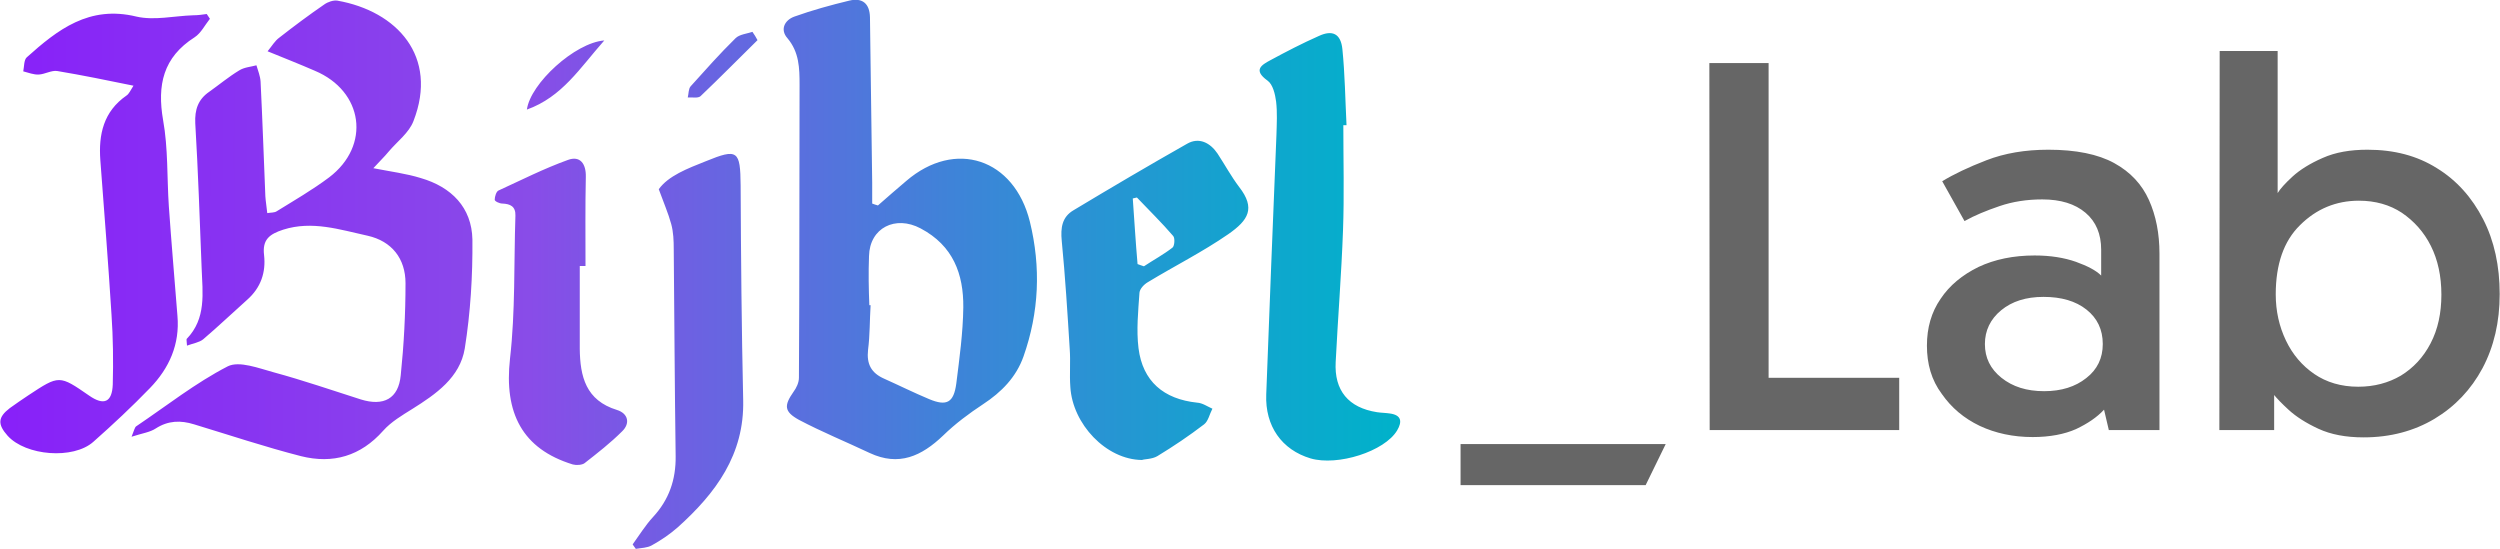 <svg version="1.2" xmlns="http://www.w3.org/2000/svg" x="0px" y="0px" viewBox="0 0 784.8 172.3">
  <defs>
    <linearGradient id="logo-gradient" gradientUnits="userSpaceOnUse" x1="439.544" y1="86.16" x2="0" y2="86.16">
      <stop offset="0" stop-color="#00B2CA"/>
      <stop offset="0.107" stop-color="#11A5CE"/>
      <stop offset="0.321" stop-color="#3F83D8"/>
      <stop offset="0.622" stop-color="#894CE8"/>
      <stop offset="1" stop-color="#8820f9"/>
    </linearGradient>
  </defs>
  <path fill="#666666" d="M522.9,139.4l-6.3,12.9h-58.1v-12.9H522.9z M536.6,19.8h18.6v98.8h41V135h-59.5L536.6,19.8L536.6,19.8z
        M604.9,108.5c0-5.6,1.4-10.5,4.3-14.7c2.8-4.2,6.8-7.5,11.9-10c5.1-2.4,11-3.6,17.6-3.6c5,0,9.3,0.7,13,2c3.6,1.3,6.3,2.7,7.9,4.3
        v-8.1c0-4.9-1.6-8.8-4.9-11.6c-3.3-2.8-7.8-4.2-13.6-4.2c-4.8,0-9.3,0.7-13.4,2.1c-4.1,1.4-7.8,2.9-11,4.7l-7-12.5
        c3.6-2.2,8.2-4.4,13.9-6.6c5.7-2.2,12.1-3.3,19.4-3.3c8.7,0,15.6,1.4,20.7,4.2c5.1,2.8,8.7,6.7,10.9,11.6s3.3,10.5,3.3,16.8V135H662
        l-1.5-6.4c-2.2,2.4-5.2,4.4-8.8,6.1c-3.6,1.6-8.2,2.5-13.6,2.5c-6.1,0-11.7-1.2-16.6-3.5c-5-2.4-8.9-5.7-11.9-10
        C606.3,119.3,604.9,114.2,604.9,108.5z M623.1,108c0,4.3,1.7,7.8,5.2,10.6c3.5,2.8,7.9,4.2,13.4,4.2c5.4,0,9.8-1.4,13.2-4.1
        c3.5-2.7,5.2-6.3,5.2-10.7c0-4.5-1.7-8.1-5.1-10.8c-3.4-2.7-7.9-4-13.5-4c-5.5,0-9.9,1.4-13.3,4.2
        C624.8,100.2,623.1,103.8,623.1,108z M696.8,16H715v44.6c0.8-1.3,2.3-3,4.7-5.2c2.3-2.1,5.5-4.1,9.4-5.8c4-1.8,8.7-2.6,14.1-2.6
        c8.4,0,15.6,1.9,21.8,5.8c6.2,3.8,11,9.2,14.5,16s5.2,14.7,5.2,23.5s-1.8,16.5-5.4,23.3c-3.6,6.7-8.6,12-15.1,15.9
        c-6.4,3.8-13.8,5.8-22.2,5.8c-5.6,0-10.3-0.9-14.2-2.7s-7-3.8-9.3-5.9c-2.3-2.1-3.8-3.7-4.6-4.7v11h-17.2L696.8,16L696.8,16z
        M714.4,92.4c0,5.3,1.1,10.1,3.2,14.5c2.1,4.4,5.1,7.9,8.9,10.5c3.8,2.6,8.4,4,13.8,4c5,0,9.5-1.2,13.4-3.5c3.9-2.4,7-5.7,9.3-10.1
        s3.4-9.5,3.4-15.3s-1.1-10.9-3.3-15.3s-5.3-7.8-9.1-10.4c-3.8-2.5-8.3-3.8-13.5-3.8c-7.2,0-13.4,2.6-18.5,7.7
        C716.9,75.7,714.4,83,714.4,92.4z"/>
  <path fill="url(#logo-gradient)" d="M273.8,63.9c0-2.2,0-4.3,0-6.5c-0.2-17.3-0.5-34.6-0.7-52c-0.1-4.3-2.4-6.2-6.5-5.2c-5.8,1.4-11.6,3-17.2,5
        c-3.1,1.1-4.6,4.1-2.2,6.8c3.7,4.4,3.8,9.4,3.8,14.6c-0.1,30.7,0,61.3-0.2,92c0,1.5-0.8,3.2-1.7,4.4c-3,4.3-3,6.2,1.7,8.8
        c7.2,3.8,14.8,6.9,22.2,10.4c9.2,4.3,16.3,1,23.1-5.5c3.8-3.7,8.1-6.9,12.5-9.8c5.8-3.8,10.4-8.5,12.7-15c4.9-13.9,5.5-28,2-42.3
        c-4.9-19.8-23.4-26-38.8-12.8c-3,2.5-5.9,5.1-8.9,7.7C274.9,64.3,274.3,64.1,273.8,63.9z M272.8,80.4c0.2-8.9,8.3-12.9,16.2-8.7
        c10.2,5.4,13.5,14.3,13.4,24.8c-0.1,8-1.2,15.9-2.2,23.9c-0.8,6-3,7.2-8.5,4.9c-4.8-2-9.4-4.3-14.1-6.4c-4.1-1.8-5.6-4.6-5.1-9.1
        c0.6-4.6,0.5-9.3,0.8-14c-0.1,0-0.3,0-0.4,0C272.7,90.8,272.6,85.6,272.8,80.4z M84,16.1c1.4-1.7,2.3-3.3,3.7-4.3
        c4.6-3.6,9.3-7.1,14.1-10.4c1.1-0.8,2.9-1.4,4.1-1.2c18.7,3.3,31.8,17.5,23.9,37.8c-1.4,3.7-5.1,6.4-7.8,9.6c-1.3,1.6-2.8,3-4.8,5.2
        c5.6,1.1,10.4,1.7,14.9,3.1c9.6,2.8,16,9.2,16.2,19.3c0.1,11.4-0.6,22.9-2.4,34.2c-1.5,9.1-9,14.3-16.5,19c-3.2,2-6.6,4-9.1,6.8
        c-7.1,8-15.8,10.5-25.8,8c-11.3-2.9-22.4-6.6-33.6-10c-4.2-1.3-8.1-1.2-12,1.3c-1.8,1.2-4.2,1.5-7.6,2.6c0.9-2.2,1-3,1.5-3.3
        c9.5-6.4,18.6-13.6,28.7-18.8c3.6-1.8,9.7,0.6,14.5,1.9c9.2,2.5,18.2,5.6,27.3,8.5c7.1,2.2,11.8-0.2,12.5-7.6
        c1-9.6,1.5-19.3,1.5-28.9c0-7.7-4.3-13.2-11.9-14.9c-8.7-1.9-17.4-4.8-26.5-1.9c-4.3,1.4-6.6,3.1-6,8c0.6,5.4-1,10.2-5.3,14
        c-4.6,4.1-9.1,8.4-13.8,12.4c-1.2,1-3.2,1.3-5.1,2c-0.1-1.5-0.2-1.9-0.1-2.1c6.2-6.4,5-14.4,4.7-22.2c-0.6-15.2-1.1-30.4-2-45.5
        c-0.2-4.3,0.9-7.5,4.4-9.9c3.1-2.2,6.1-4.7,9.4-6.7c1.6-1,3.6-1.1,5.4-1.6c0.5,1.7,1.2,3.4,1.3,5.1c0.6,12,1,24,1.5,36
        c0.1,1.6,0.4,3.3,0.6,5.3c1.2-0.2,2.3-0.1,3-0.6c5.5-3.4,11.2-6.7,16.4-10.6c13.2-10,10.8-27.1-4.5-33.5
        C94.2,20.2,89.4,18.3,84,16.1z M64.9,4.4c-1.4,0.2-2.8,0.4-4.3,0.4c-6,0.2-12.2,1.7-17.8,0.4C28,1.6,18.1,9.3,8.4,18
        c-0.9,0.8-0.8,2.9-1.1,4.4c1.6,0.4,3.3,1.1,4.9,1c1.9-0.1,4-1.4,5.8-1.1c7.8,1.3,15.6,2.9,23.9,4.6c-0.9,1.4-1.4,2.6-2.2,3.1
        c-7.2,5-8.8,12.2-8.2,20.3c1.2,16.1,2.5,32.3,3.5,48.4c0.5,7.3,0.6,14.7,0.4,22c-0.2,5.6-2.8,6.7-7.4,3.5c-9.4-6.5-9.4-6.5-19.1-0.1
        c-1.9,1.3-3.9,2.6-5.8,4c-3.8,2.9-3.9,5.1-0.7,8.7c5.7,6.3,20.6,7.5,26.9,1.9c6.1-5.4,12.1-11,17.8-16.9c6-6.2,9.4-13.7,8.6-22.7
        c-0.9-11.5-1.9-22.9-2.7-34.4c-0.6-9-0.2-18.1-1.8-27c-1.9-11,0-19.7,9.9-26c2-1.3,3.2-3.8,4.8-5.8C65.6,5.4,65.2,4.9,64.9,4.4z
        M422.7,39.3c-0.4-8-0.5-16-1.3-23.9c-0.5-4.8-3.1-6.1-7.4-4.1c-5.2,2.3-10.2,4.9-15.2,7.6c-2.8,1.5-5.5,3.1-0.9,6.4
        c1.7,1.2,2.4,4.3,2.7,6.6c0.4,3.4,0.2,7,0.1,10.5c-1.1,27.1-2.2,54.3-3.2,81.4c-0.4,10,4.9,17.4,13.9,20.1
        c8.5,2.5,23.3-2.2,27.2-8.8c1.6-2.7,1.4-4.8-2.3-5.3c-1.3-0.2-2.7-0.2-4-0.4c-9-1.4-13.5-6.8-13-15.8c0.7-13.8,1.8-27.5,2.3-41.3
        c0.4-11,0.1-22,0.1-33C422,39.3,422.4,39.3,422.7,39.3z M363.3,143.2c5.1-3.1,10-6.4,14.7-10c1.3-1,1.7-3.2,2.6-4.9
        c-1.6-0.7-3.1-1.8-4.8-1.9c-10.5-1.1-17.1-6.7-18.4-17.1c-0.7-5.7-0.1-11.6,0.3-17.4c0.1-1.2,1.4-2.6,2.6-3.3
        c8.4-5.1,17.2-9.5,25.3-15.1c6.3-4.4,8.6-8.1,3.4-14.8c-2.5-3.3-4.5-7-6.8-10.5c-2.3-3.4-5.8-5.2-9.5-3.1
        c-12,6.8-23.9,13.8-35.7,20.9c-3.6,2.1-4.1,5.5-3.7,9.6c1.1,11.3,1.8,22.6,2.5,33.9c0.3,4-0.1,8,0.2,12
        c0.7,11.6,11.2,22.8,22.5,22.9C359.1,144.1,361.6,144.2,363.3,143.2z M355.6,62.3c0.4-0.1,0.8-0.2,1.3-0.3c3.8,4,7.8,7.9,11.4,12.1
        c0.6,0.7,0.4,3.1-0.2,3.6c-2.8,2.2-6,3.9-9,5.9c-0.7-0.2-1.4-0.5-2-0.7C356.5,76.1,356.1,69.2,355.6,62.3z M199.6,172.3
        c1.7-0.3,3.6-0.3,5-1.1c2.9-1.6,5.7-3.5,8.2-5.7c11.9-10.7,20.9-22.8,20.5-39.9c-0.5-22.5-0.7-44.9-0.8-67.4
        c-0.1-10.9-0.9-11.7-10.9-7.6c-5.8,2.3-11.8,4.6-14.8,8.8c1.6,4.4,3,7.6,3.9,10.9c0.7,2.5,0.8,5.3,0.8,7.9c0.2,21.7,0.3,43.3,0.6,65
        c0.1,7.4-2.1,13.7-7.1,19.1c-2.4,2.6-4.3,5.7-6.4,8.6C198.9,171.3,199.2,171.8,199.6,172.3z M183.8,83.5c0-9.3-0.1-18.7,0.1-28
        c0.1-4.1-1.8-6.7-5.6-5.3c-7.5,2.7-14.6,6.3-21.8,9.6c-0.7,0.3-1.2,1.9-1.2,2.9c0,0.5,1.5,1.2,2.4,1.2c2.5,0.1,4.2,0.9,4.1,3.8
        c-0.5,15,0,30-1.7,44.9c-1.9,17,3.8,28.3,19.7,33.2c1.1,0.3,2.9,0.2,3.7-0.4c4.1-3.2,8.2-6.4,11.8-10c2.6-2.5,1.9-5.6-1.6-6.7
        c-9.8-3-11.6-10.5-11.7-19.2c0-8.7,0-17.3,0-26C182.7,83.5,183.2,83.5,183.8,83.5z M236.2,10c-1.8,0.6-4.1,0.8-5.3,2
        c-4.9,4.8-9.5,10-14.1,15.1c-0.7,0.8-0.6,2.3-0.9,3.5c1.4-0.1,3.2,0.3,4-0.4c6.1-5.8,11.9-11.7,17.9-17.6
        C237.3,11.7,236.8,10.8,236.2,10z M165.4,34.4c11.1-4,16.6-13,24.3-21.7C180.5,13.4,166.5,26.2,165.4,34.4z"/>
</svg>
